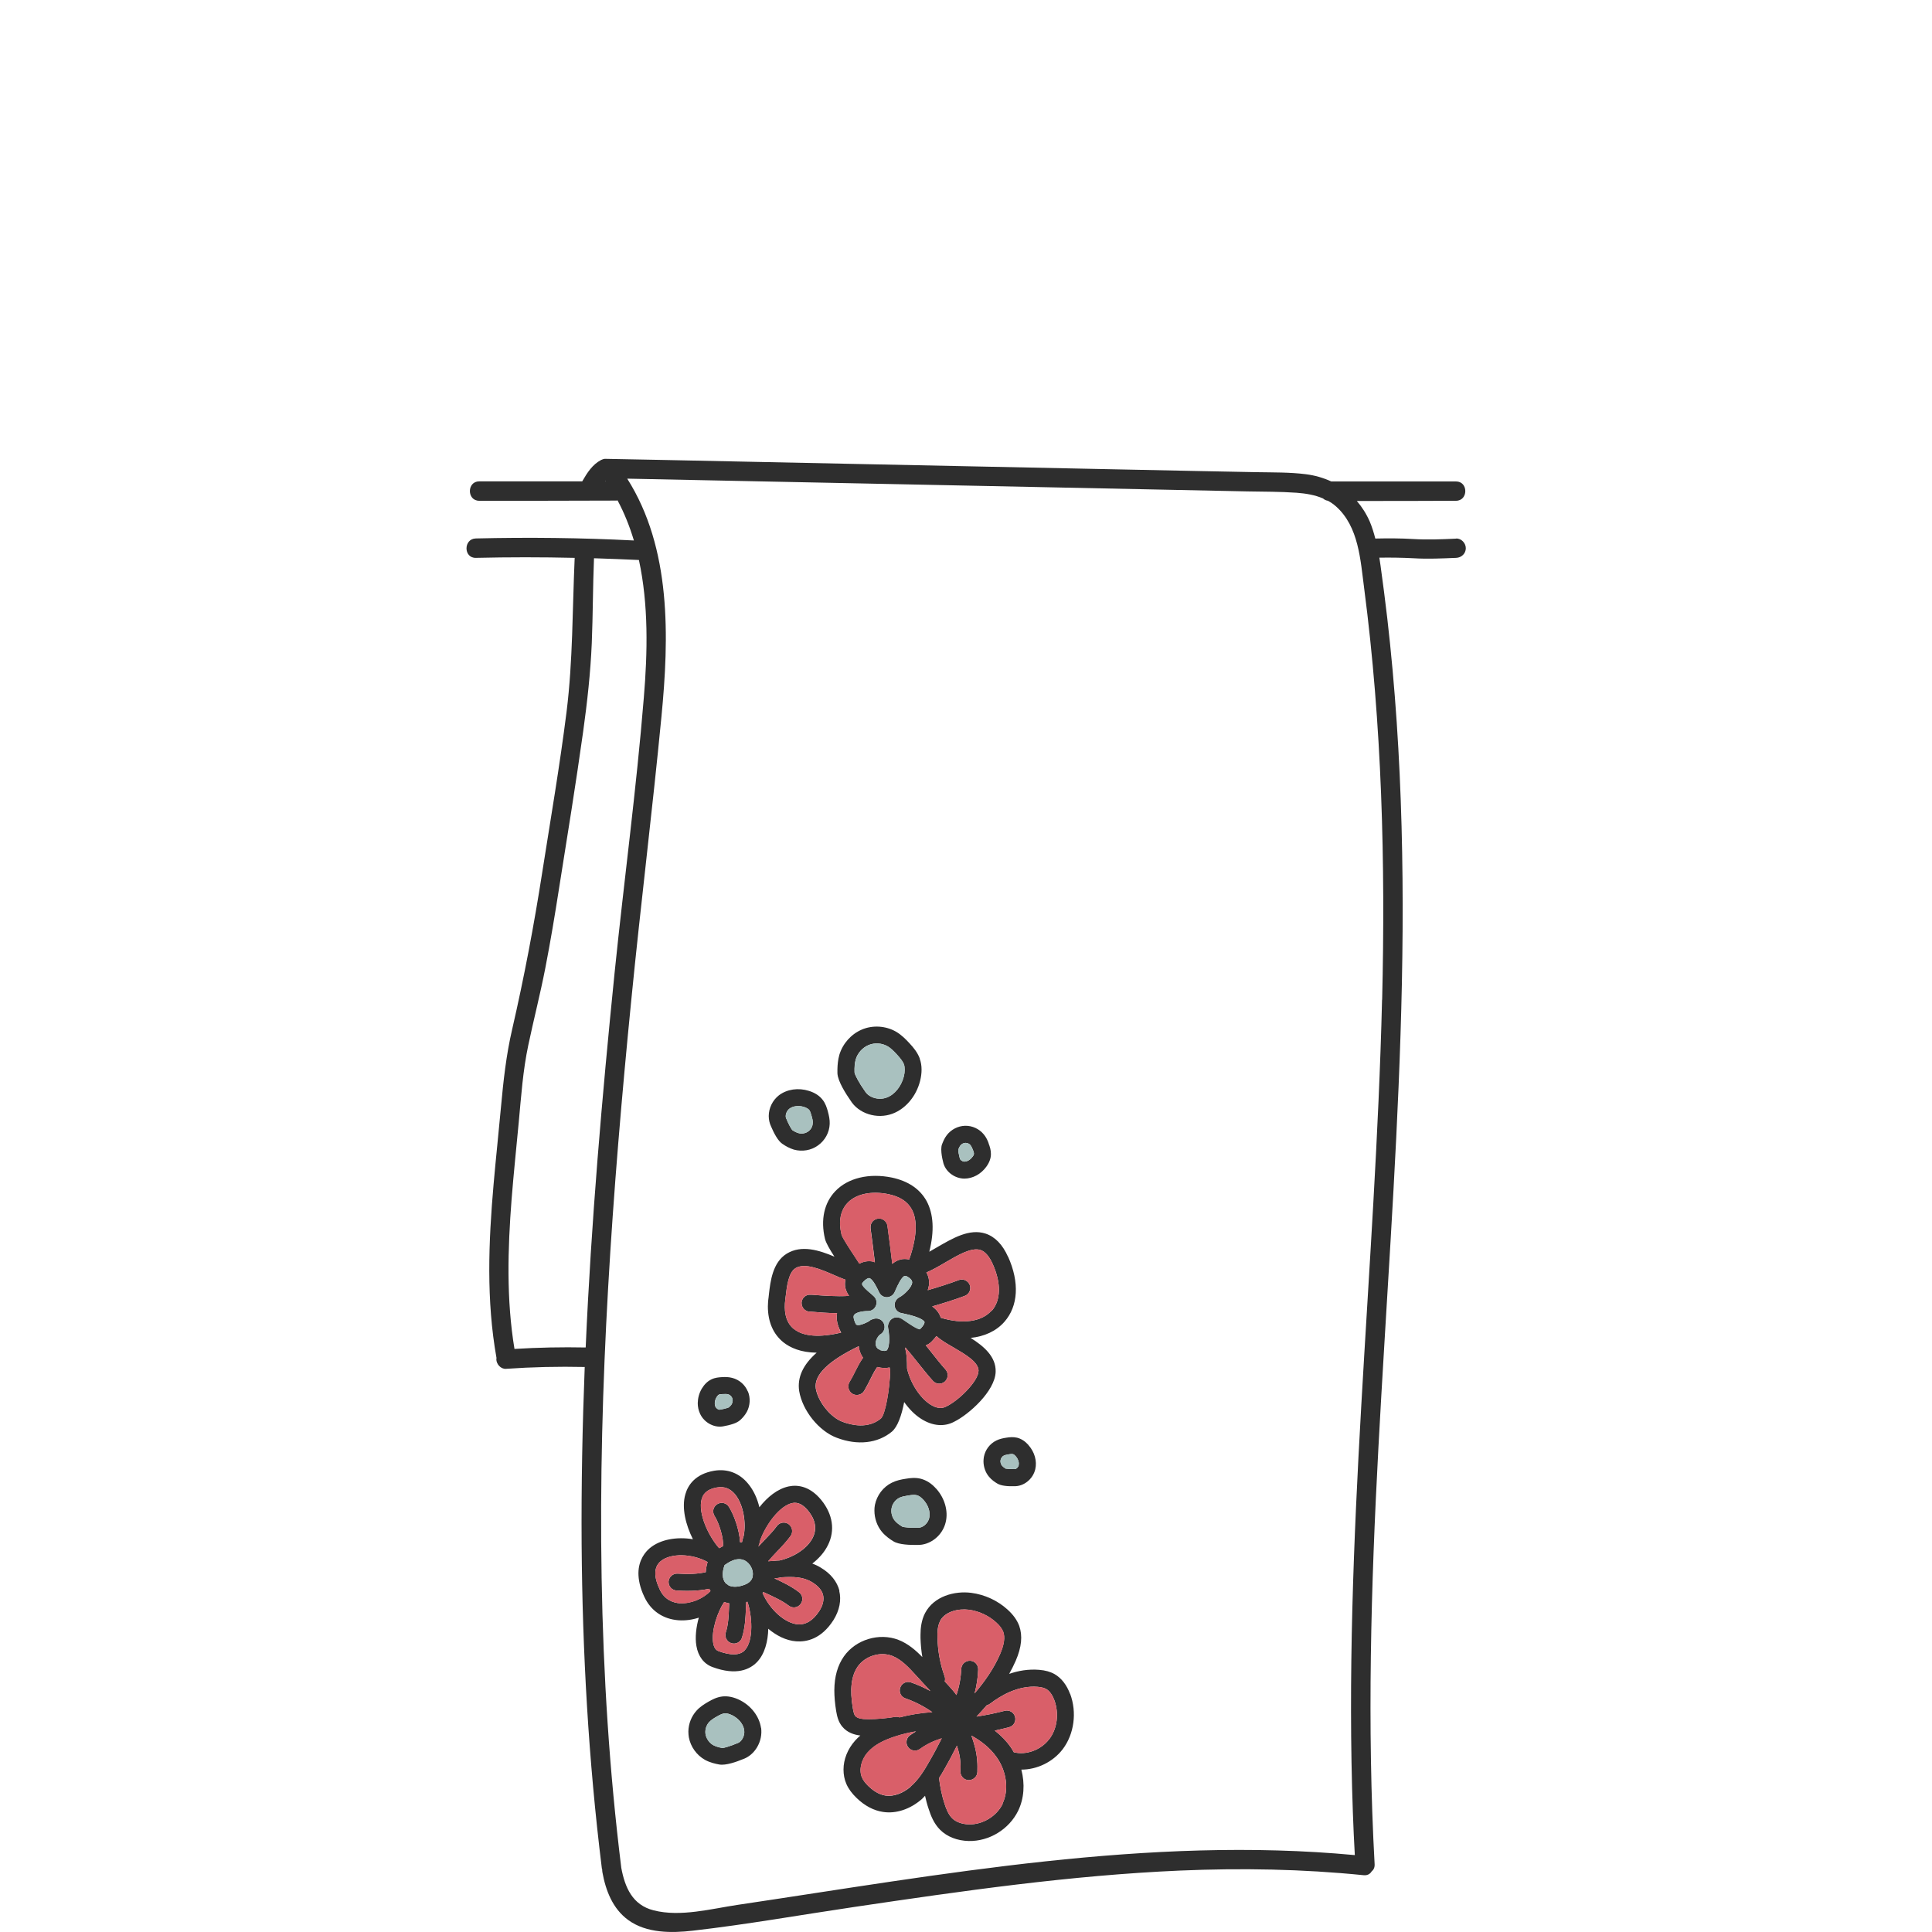 <?xml version="1.0" encoding="UTF-8"?>
<svg id="Dessins" xmlns="http://www.w3.org/2000/svg" viewBox="0 0 200 200">
  <defs>
    <style>
      .cls-1 {
        fill: #d95f69;
      }

      .cls-2 {
        fill: #2e2e2e;
      }

      .cls-3 {
        fill: #a9c1bf;
      }
    </style>
  </defs>
  <path class="cls-2" d="M150.72,55.76c-1.47.07-2.95.13-4.42.04-1.31-.08-2.62-.08-3.93-.05-.15-.59-.33-1.18-.57-1.75-.36-.82-.81-1.52-1.34-2.14,3.42,0,6.84,0,10.26-.02,1.29,0,1.29-2.01,0-2-4.3,0-8.61,0-12.91,0-.8-.37-1.68-.63-2.63-.75-1.67-.21-3.37-.18-5.05-.21-1.89-.04-3.78-.08-5.67-.11-3.73-.08-7.45-.15-11.17-.23-14.95-.31-29.91-.62-44.86-.93-1.89-.04-3.78-.08-5.67-.11-.05,0-.09,0-.13,0-.02,0-.03,0-.05,0-.12.02-.22.05-.31.1-.02,0-.03,0-.05.02-.89.46-1.45,1.34-1.93,2.18,0,0,0,.02-.02.03-3.55,0-7.11,0-10.66,0-1.29,0-1.29,2.01,0,2.01,4.7,0,9.41,0,14.11-.02.08,0,.15,0,.21-.02.71,1.33,1.26,2.72,1.69,4.15-5.45-.28-10.91-.34-16.36-.21-1.29.03-1.29,2.04,0,2.01,3.41-.08,6.83-.08,10.23,0-.24,5.33-.18,10.63-.84,15.94-.7,5.56-1.65,11.1-2.52,16.63-.85,5.46-1.87,10.84-3.11,16.23-.62,2.66-.91,5.34-1.16,8.06-.24,2.65-.53,5.3-.76,7.94-.53,6.01-.77,12.07.3,18.04,0,.03-.02.07-.02.11,0,.51.46,1.04,1,1,2.72-.19,5.43-.25,8.15-.19-.24,6.11-.36,12.23-.32,18.35.08,11.18.71,22.36,2.08,33.45,0,.08.02.15.05.22,0,.08,0,.18.02.28.34,1.89,1.06,3.77,2.66,4.94,1.89,1.39,4.51,1.37,6.73,1.11,5.57-.64,11.12-1.63,16.67-2.45,11.2-1.66,22.42-3.28,33.74-3.77,6.34-.27,12.68-.16,19,.48.4.04.67-.13.83-.39.2-.16.33-.41.31-.75-.79-14.35-.38-28.72.39-43.07.76-14.26,1.83-28.51,2.29-42.78.47-14.38.28-28.82-1.37-43.13-.21-1.83-.45-3.65-.7-5.47-.04-.27-.08-.54-.12-.8,1.18-.02,2.36,0,3.53.06,1.48.09,2.95.02,4.42-.04.54-.02,1-.44,1-1,0-.52-.46-1.03-1-1ZM62.64,49.84s.02-.03.03-.04c0,0,.02.02.02.04h-.05ZM53.26,139.65c-.85-5.12-.7-10.35-.3-15.5.21-2.66.49-5.31.74-7.97.25-2.67.43-5.36.99-7.99.56-2.66,1.24-5.3,1.76-7.97.53-2.73.99-5.48,1.42-8.24.86-5.41,1.74-10.82,2.5-16.26.42-3.03.76-6.08.89-9.14.12-2.93.11-5.86.23-8.79,1.55.05,3.1.11,4.65.18,1,4.62.9,9.54.51,14.23-.77,9.49-2.05,18.95-3.02,28.43-1.31,12.92-2.43,25.88-3,38.86-2.46-.05-4.91,0-7.36.15ZM143.07,103.49c-.34,14.01-1.35,28-2.15,41.99-.8,14.05-1.38,28.13-.87,42.19.05,1.46.12,2.92.2,4.37-21.35-2-42.77,2.01-63.82,5.14-2.79.41-5.97,1.29-8.76.58-2.2-.55-2.98-2.37-3.36-4.43,0,0,0,0,0-.02-2.46-19.88-2.5-39.97-1.36-59.94.57-10,1.42-19.98,2.41-29.94.96-9.75,2.17-19.47,3.11-29.21.8-8.26,1.04-17.44-3.54-24.67,14.01.28,28.01.57,42.02.86,7.39.15,14.79.31,22.18.46,1.7.03,3.41.02,5.1.14.93.07,1.88.22,2.73.59.13.12.3.21.51.24.29.16.57.35.83.58,2.37,2.11,2.53,5.57,2.92,8.5,1.84,14.11,2.2,28.36,1.86,42.57Z"/>
  <g>
    <path class="cls-2" d="M104.35,130.1c-.57-1.28-1.36-2.08-2.33-2.4-1.67-.54-3.38.47-5.04,1.43-.27.15-.53.31-.78.45.54-2.15.44-3.91-.28-5.25-.7-1.26-1.91-2.07-3.6-2.43-2.35-.48-4.53.04-5.83,1.39-1.17,1.21-1.56,2.97-1.09,4.95.1.41.45,1.03.98,1.85-1.58-.67-3.41-1.25-4.94-.31-1.46.9-1.69,2.87-1.84,4.18l-.04.37c-.05.31-.06.61-.07.9,0,1.59.54,2.86,1.6,3.72.69.55,1.78,1.06,3.45,1.08-1.42,1.25-2.02,2.56-1.81,3.97.34,2.04,2.06,4.16,3.9,4.84,2.14.81,4.22.58,5.69-.63.6-.5,1.02-1.7,1.28-3.07.5.71,1.1,1.32,1.76,1.74,1.18.75,2.41.85,3.45.28,1.45-.72,4.19-3.12,4.26-5.15.05-1.58-1.25-2.67-2.59-3.51,1.43-.15,2.64-.7,3.49-1.66,1.44-1.63,1.58-4.09.39-6.74ZM87.75,124.51c.88-.92,2.46-1.25,4.22-.89,1.19.25,1.97.76,2.41,1.56.63,1.14.53,2.94-.26,5.2-.35-.08-.67-.06-.9,0-.32.08-.6.24-.85.45-.15-1.27-.33-2.72-.5-3.93-.07-.48-.51-.82-.99-.75-.44.06-.76.44-.76.86,0,.05,0,.08,0,.13.15,1.09.31,2.36.45,3.53-.06-.02-.12-.05-.19-.07-.34-.08-.85-.08-1.42.21-.14-.22-.31-.49-.52-.8-.44-.66-1.23-1.87-1.32-2.19-.34-1.4-.11-2.55.64-3.32ZM82.18,137.58c-.96-.77-1.01-2.07-.89-3.03l.05-.39c.11-.97.28-2.43,1.01-2.88.98-.6,2.67.14,4.03.73.41.18.79.34,1.15.47-.04.14-.06.28-.06.42,0,0,0,.02,0,.02,0,.47.18.88.42,1.23-1.26.08-2.58-.02-3.86-.12h-.1c-.49-.05-.91.31-.95.8v.07c0,.45.34.84.8.88h.11c.87.08,1.81.15,2.76.16-.02.12-.03.24-.04.38,0,.38.08.81.31,1.32.05.11.1.21.16.31-2.21.53-3.92.41-4.88-.37ZM91.18,146.85c-1.32,1.09-3.04.68-3.95.34-1.25-.45-2.55-2.08-2.78-3.45-.21-1.4,1.29-2.86,4.44-4.38.02.1.03.2.05.29.08.34.21.64.4.9-.36.52-.55.91-.77,1.34-.16.32-.34.69-.64,1.19-.08.14-.11.29-.11.44,0,.3.15.6.43.77.42.24.96.1,1.21-.31.32-.56.52-.96.69-1.31.2-.4.35-.71.66-1.16.51.13.93.13,1.28.05.02.11.04.21.06.33-.05,1.95-.5,4.55-.97,4.96ZM93.3,136.5c-.41-.25-.96-.13-1.21.28,0,0,0,.02,0,.02-.14.19-.2.44-.15.68.22,1.15.1,2.09-.15,2.31-.09.08-.34.08-.65-.02-.02,0-.02,0-.03-.02s-.02-.02-.03-.02c-.06-.05-.13-.08-.2-.11-.1-.09-.18-.21-.21-.36-.08-.34.07-.73.39-1.08.03-.02.06-.03.09-.05.41-.25.55-.79.31-1.21-.22-.38-.67-.52-1.06-.38-.15.04-.28.09-.4.2-.02,0-.02.02-.03.03-.78.42-1.13.43-1.26.38-.03,0-.11-.03-.18-.23-.16-.37-.21-.65-.11-.79.13-.21.67-.41,1.45-.41.36,0,.68-.22.81-.56.14-.33.05-.71-.21-.96-.11-.11-.24-.21-.37-.33-.26-.21-.86-.73-.86-.96,0-.05.08-.2.35-.42.17-.13.32-.2.4-.18.37.08.83,1.07.98,1.39l.04.08c.15.31.45.51.79.51s.65-.2.8-.5c.05-.09.09-.19.14-.31.16-.36.59-1.32.93-1.4.08-.02.25.05.44.19.34.26.32.43.32.51-.05.5-.83,1.26-1.34,1.52-.33.18-.52.54-.47.9.05.37.33.67.7.73l.14.03c2.01.41,2.23.82,2.25.9.02.05-.03.3-.47.74-.31-.02-1.1-.57-1.41-.78-.19-.13-.37-.25-.51-.34ZM101.29,141.93v.02c-.03,1-1.94,2.96-3.31,3.64-.49.27-1.06.2-1.69-.21-1-.64-2.02-2.1-2.39-3.71,0-.84-.05-1.55-.17-1.98,0-.02-.02-.03-.02-.05,0-.05,0-.09.02-.15.38.44.8.97,1.21,1.48.56.7,1.13,1.42,1.63,1.97.32.37.87.4,1.24.08.36-.33.39-.88.07-1.25-.46-.51-1.03-1.22-1.56-1.9-.17-.21-.32-.41-.48-.6.21-.08.41-.2.6-.39s.35-.38.49-.57c.46.41,1.07.77,1.75,1.16,1.23.72,2.63,1.52,2.62,2.45ZM102.64,135.68c-1.03,1.16-2.99,1.42-5.26.73,0,0,0,0,0,0s0-.02,0-.03c-.15-.48-.47-.85-.88-1.14,1.16-.33,2.42-.73,3.37-1.09.46-.17.69-.67.52-1.13-.18-.45-.68-.68-1.13-.51-.9.34-2.11.73-3.22,1.05.06-.19.11-.39.14-.6.02-.34-.02-.79-.28-1.23.67-.29,1.33-.67,1.99-1.06,1.32-.77,2.69-1.57,3.61-1.27.47.15.9.64,1.26,1.44.9,2,.86,3.77-.1,4.86Z"/>
    <path class="cls-3" d="M95.68,136.88c.02.05-.03.3-.47.74-.31-.02-1.1-.57-1.41-.78-.19-.13-.37-.25-.51-.34-.41-.25-.96-.13-1.21.28,0,0,0,.02,0,.02-.14.19-.2.44-.15.68.22,1.15.1,2.09-.15,2.31-.09.08-.34.08-.65-.02-.02,0-.02,0-.03-.02s-.02-.02-.03-.02c-.06-.05-.13-.08-.2-.11-.1-.09-.18-.21-.21-.36-.08-.34.07-.73.39-1.08.03-.02.06-.03.09-.05.41-.25.55-.79.31-1.21-.22-.38-.67-.52-1.06-.38-.15.04-.28.09-.4.2-.02,0-.02.02-.03.03-.78.42-1.13.43-1.26.38-.03,0-.11-.03-.18-.23-.16-.37-.21-.65-.11-.79.13-.21.67-.41,1.45-.41.36,0,.68-.22.81-.56.14-.33.05-.71-.21-.96-.11-.11-.24-.21-.37-.33-.26-.21-.86-.73-.86-.96,0-.05.08-.2.35-.42.17-.13.32-.2.4-.18.37.08.83,1.07.98,1.39l.04.08c.15.31.45.51.79.51s.65-.2.8-.5c.05-.09.09-.19.14-.31.16-.36.59-1.32.93-1.4.08-.02.25.05.44.19.34.26.32.43.32.51-.05.5-.83,1.26-1.34,1.52-.33.18-.52.54-.47.9.05.37.33.67.7.73l.14.03c2.01.41,2.23.82,2.25.9Z"/>
    <path class="cls-1" d="M86.9,137.64c.05.11.1.21.16.31-2.21.53-3.92.41-4.88-.37-.96-.77-1.01-2.07-.89-3.03l.05-.39c.11-.97.28-2.43,1.01-2.88.98-.6,2.67.14,4.03.73.41.18.79.34,1.15.47-.04.14-.06.28-.06.42,0,0,0,.02,0,.02,0,.47.18.88.42,1.23-1.26.08-2.58-.02-3.86-.12h-.1c-.49-.05-.91.31-.95.8v.07c0,.45.34.84.8.88h.11c.87.08,1.81.15,2.76.16-.02.12-.03.24-.04.38,0,.38.08.81.31,1.32Z"/>
    <path class="cls-1" d="M92.16,141.89c-.05,1.95-.5,4.55-.97,4.96-1.32,1.09-3.04.68-3.95.34-1.25-.45-2.55-2.08-2.78-3.45-.21-1.4,1.29-2.86,4.44-4.38.02.1.03.2.05.29.08.34.21.64.4.9-.36.52-.55.91-.77,1.34-.16.32-.34.69-.64,1.19-.08.14-.11.29-.11.44,0,.3.15.6.43.77.42.24.96.1,1.21-.31.32-.56.52-.96.69-1.31.2-.4.35-.71.66-1.16.51.13.93.13,1.28.05.02.11.04.21.06.33Z"/>
    <path class="cls-1" d="M101.29,141.93v.02c-.03,1-1.94,2.96-3.31,3.64-.49.27-1.06.2-1.69-.21-1-.64-2.02-2.1-2.39-3.71,0-.84-.05-1.55-.17-1.98,0-.02-.02-.03-.02-.05,0-.05,0-.09.02-.15.38.44.8.97,1.21,1.48.56.7,1.13,1.42,1.63,1.97.32.37.87.4,1.24.08.36-.33.39-.88.07-1.25-.46-.51-1.03-1.22-1.56-1.9-.17-.21-.32-.41-.48-.6.21-.08.41-.2.6-.39s.35-.38.49-.57c.46.41,1.07.77,1.75,1.16,1.23.72,2.63,1.52,2.62,2.45Z"/>
    <path class="cls-1" d="M102.64,135.68c-1.03,1.16-2.99,1.42-5.26.73,0,0,0,0,0,0s0-.02,0-.03c-.15-.48-.47-.85-.88-1.14,1.16-.33,2.42-.73,3.37-1.09.46-.17.69-.67.52-1.13-.18-.45-.68-.68-1.13-.51-.9.34-2.11.73-3.22,1.05.06-.19.11-.39.14-.6.02-.34-.02-.79-.28-1.23.67-.29,1.33-.67,1.99-1.06,1.32-.77,2.69-1.57,3.61-1.27.47.15.9.64,1.26,1.44.9,2,.86,3.77-.1,4.86Z"/>
    <path class="cls-1" d="M94.11,130.39c-.35-.08-.67-.06-.9,0-.32.08-.6.24-.85.45-.15-1.27-.33-2.72-.5-3.93-.07-.48-.51-.82-.99-.75-.44.06-.76.44-.76.86,0,.05,0,.08,0,.13.15,1.09.31,2.36.45,3.53-.06-.02-.12-.05-.19-.07-.34-.08-.85-.08-1.42.21-.14-.22-.31-.49-.52-.8-.44-.66-1.23-1.87-1.32-2.19-.34-1.4-.11-2.55.64-3.32.88-.92,2.46-1.25,4.22-.89,1.19.25,1.97.76,2.41,1.56.63,1.14.53,2.94-.26,5.2Z"/>
    <path class="cls-2" d="M86.9,164.68c-.24-.95-.9-1.78-1.92-2.39-.29-.18-.59-.32-.89-.43.61-.47,1.13-1.04,1.48-1.65.86-1.49.74-3.14-.33-4.64-1.26-1.74-2.65-1.89-3.58-1.7-1.16.24-2.21,1.09-3.05,2.16-.21-.89-.59-1.74-1.15-2.42-.9-1.11-2.15-1.59-3.53-1.36-1.98.34-2.72,1.51-2.98,2.43-.41,1.4.03,3.16.78,4.66-1.68-.28-3.38.02-4.46.92-.43.36-1.17,1.19-1.18,2.59,0,.67.15,1.48.6,2.43.67,1.46,1.94,2.33,3.55,2.45.7.05,1.42-.05,2.1-.27-.28,1-.4,2.05-.25,2.92.18,1.08.77,1.86,1.66,2.19,2.51.93,3.9.23,4.62-.52.81-.85,1.13-2.15,1.16-3.44.84.7,1.83,1.22,2.89,1.3,1.07.08,2.6-.23,3.86-2.2.63-1.01.83-2.06.6-3.02ZM70.37,165.97c-.67-.05-1.58-.34-2.08-1.44-.64-1.35-.6-2.33.11-2.92,1.03-.86,3.27-.79,4.85.09-.11.36-.17.71-.19,1.05-.82.18-1.74.23-2.91.15-.49-.03-.9.34-.94.82v.05c0,.46.35.85.83.88.93.06,2.12.08,3.38-.18.04.08.08.15.13.23-.79.82-2.05,1.34-3.18,1.26ZM72.65,155.17c.11-.41.41-.99,1.58-1.19.76-.13,1.37.11,1.88.73.87,1.08,1.14,2.96.88,4.28-.08.23-.14.45-.18.66-.07,0-.14,0-.2,0-.06-1.26-.65-2.89-1.16-3.67-.26-.41-.8-.53-1.22-.26-.25.17-.4.44-.4.73,0,.16.05.33.14.48.46.7.97,2.36.87,3.1,0,0,0,.02,0,.03-.14.07-.27.14-.39.21-1.09-1.22-2.23-3.63-1.81-5.1ZM77.11,170.83c-.52.54-1.44.57-2.74.09-.11-.05-.43-.16-.54-.83-.22-1.28.47-3.28,1.14-4.25.17.06.34.11.52.14l-.02.4c-.04.91-.07,1.78-.34,2.62-.02.08-.04.17-.04.25,0,.38.24.73.62.85.46.15.96-.11,1.1-.57.33-1.07.37-2.09.41-3.08l.02-.54v-.05s.09-.03.13-.05c.47,1.32.7,4-.28,5.03ZM77.93,163.14c-.07.43-.36.73-.87.92-.66.25-1.25.26-1.65.05-.07-.07-.15-.12-.23-.17-.02-.02-.03-.02-.05-.04-.37-.41-.41-1.09-.12-1.88,0,0,0,0,0,0,.26-.19.49-.33.77-.45.73-.32,1.24-.12,1.53.11.44.34.7.95.61,1.47ZM78.69,159.47c.61-1.7,2.06-3.61,3.32-3.87.24-.05.95-.19,1.81,1,.67.93.74,1.85.24,2.73-.6,1.05-1.97,1.9-3.37,2.21-.19,0-.38.02-.57.04-.2.02-.4.02-.6.04.28-.33.59-.66.92-1.01.49-.51.99-1.04,1.4-1.6.28-.39.2-.94-.2-1.23-.39-.28-.94-.19-1.22.2-.34.47-.78.93-1.25,1.42-.22.23-.44.46-.66.7.08-.2.14-.41.18-.63ZM84.82,166.76c-.64.99-1.39,1.45-2.23,1.39-1.32-.11-2.89-1.5-3.65-3.24h0s.06-.07.09-.1l.21.1c.81.37,1.74.79,2.4,1.3.38.3.93.24,1.23-.15s.24-.93-.15-1.23c-.77-.6-1.71-1.05-2.56-1.44.26-.02.52-.05.77-.11,1.19-.07,2.23-.05,3.14.51.62.38,1,.81,1.13,1.31.12.5,0,1.06-.38,1.66Z"/>
    <path class="cls-3" d="M77.93,163.14c-.07.43-.36.73-.87.92-.66.25-1.25.26-1.65.05-.07-.07-.15-.12-.23-.17-.02-.02-.03-.02-.05-.04-.37-.41-.41-1.09-.12-1.88,0,0,0,0,0,0,.26-.19.49-.33.77-.45.73-.32,1.24-.12,1.53.11.44.34.7.95.61,1.47Z"/>
    <path class="cls-1" d="M77.11,170.83c-.52.54-1.44.57-2.74.09-.11-.05-.43-.16-.54-.83-.22-1.28.47-3.28,1.14-4.25.17.06.34.11.52.14l-.02.4c-.04.91-.07,1.78-.34,2.62-.02.08-.04.17-.04.25,0,.38.24.73.62.85.46.15.96-.11,1.1-.57.33-1.07.37-2.09.41-3.08l.02-.54v-.05s.09-.03.13-.05c.47,1.32.7,4-.28,5.03Z"/>
    <path class="cls-1" d="M84.82,166.76c-.64.99-1.39,1.45-2.23,1.39-1.32-.11-2.89-1.5-3.65-3.24h0s.06-.07.09-.1l.21.1c.81.37,1.74.79,2.4,1.3.38.3.93.24,1.23-.15s.24-.93-.15-1.23c-.77-.6-1.71-1.05-2.56-1.44.26-.02.52-.05.77-.11,1.19-.07,2.23-.05,3.14.51.62.38,1,.81,1.13,1.31.12.5,0,1.06-.38,1.66Z"/>
    <path class="cls-1" d="M84.05,159.33c-.6,1.05-1.97,1.9-3.37,2.21-.19,0-.38.02-.57.04-.2.02-.4.02-.6.04.28-.33.59-.66.92-1.01.49-.51.99-1.04,1.4-1.6.28-.39.2-.94-.2-1.23-.39-.28-.94-.19-1.22.2-.34.47-.78.93-1.25,1.42-.22.23-.44.46-.66.7.08-.2.14-.41.18-.63.61-1.7,2.06-3.61,3.32-3.87.24-.05.95-.19,1.81,1,.67.93.74,1.85.24,2.73Z"/>
    <path class="cls-1" d="M73.55,164.71c-.79.82-2.05,1.34-3.18,1.26-.67-.05-1.58-.34-2.08-1.44-.64-1.35-.6-2.33.11-2.92,1.03-.86,3.27-.79,4.85.09-.11.36-.17.71-.19,1.05-.82.18-1.74.23-2.91.15-.49-.03-.9.34-.94.82v.05c0,.46.35.85.83.88.93.06,2.12.08,3.38-.18.04.08.08.15.13.23Z"/>
    <path class="cls-1" d="M76.99,158.99c-.08.23-.14.45-.18.66-.07,0-.14,0-.2,0-.06-1.26-.65-2.89-1.16-3.67-.26-.41-.8-.53-1.22-.26-.25.17-.4.44-.4.73,0,.16.05.33.14.48.46.7.97,2.36.87,3.1,0,0,0,.02,0,.03-.14.07-.27.14-.39.21-1.09-1.22-2.23-3.63-1.81-5.1.11-.41.41-.99,1.58-1.19.76-.13,1.37.11,1.88.73.87,1.08,1.14,2.96.88,4.28Z"/>
    <path class="cls-2" d="M110.78,175.37c-.36-.96-.9-1.65-1.6-2.06-.44-.25-.96-.4-1.61-.45-1.11-.09-2.16.09-3.1.42.24-.44.47-.88.67-1.34.62-1.43.73-2.61.37-3.63-.22-.59-.61-1.14-1.19-1.67-1.04-.95-2.38-1.57-3.78-1.75-1.71-.22-3.86.34-4.78,2.1-.38.74-.47,1.55-.47,2.24v.34c.02.67.08,1.32.19,1.97-.67-.69-1.47-1.39-2.47-1.78-1.99-.77-4.42-.04-5.65,1.71-.65.93-.98,2.08-.99,3.5,0,.66.06,1.38.19,2.16.09.52.22,1.13.64,1.62.5.6,1.2.83,1.86.91-.2.17-.38.35-.55.54-.77.87-1.19,1.94-1.19,2.98,0,.51.09,1.02.29,1.48.22.51.57.99,1.06,1.46.83.81,1.78,1.31,2.74,1.45,1.35.21,2.82-.28,4.03-1.34.11-.11.21-.22.32-.33.1.44.21.88.36,1.32.23.72.55,1.55,1.2,2.2.72.72,1.77,1.13,2.95,1.16,2.13.05,4.18-1.21,5.12-3.11.63-1.29.72-2.81.34-4.28,1.62,0,3.26-.78,4.28-2.11,1.19-1.57,1.49-3.82.77-5.74ZM97.31,167.81c.52-1,1.91-1.31,2.99-1.17,1.04.14,2.04.6,2.82,1.31.38.34.61.66.73.97.21.57.1,1.33-.33,2.33-.64,1.48-1.59,2.83-2.63,4.05.21-.8.34-1.62.37-2.46.02-.49-.35-.9-.83-.92-.49-.02-.9.35-.92.84-.04.93-.21,1.84-.5,2.71-.27-.38-.55-.69-.77-.93l-.44-.48c.05-.17.05-.36-.02-.54-.46-1.28-.7-2.62-.73-3.97-.02-.54,0-1.22.27-1.74ZM88.55,177.66c-.14-.17-.21-.51-.26-.8-.34-1.96-.17-3.38.51-4.35.77-1.09,2.33-1.57,3.57-1.09.95.37,1.74,1.23,2.44,2l1.51,1.64c-.64-.35-1.32-.66-2.02-.9-.46-.16-.96.09-1.11.55-.03.09-.05.18-.05.28,0,.37.23.71.6.83.99.34,1.92.83,2.77,1.42-1.15.07-2.27.25-3.38.54-.15-.06-.31-.08-.48-.05-.9.15-1.83.23-2.74.24-.72,0-1.16-.1-1.35-.32ZM94.28,184.95c-.8.7-1.78,1.05-2.6.93-.76-.11-1.39-.6-1.78-.98-.32-.31-.54-.6-.67-.9-.33-.77-.08-1.84.6-2.6.61-.7,1.52-1.22,2.86-1.65.7-.23,1.42-.4,2.14-.52-.21.13-.43.27-.63.41-.24.17-.36.44-.36.7,0,.18.05.37.17.52.28.4.83.48,1.22.2.68-.5,1.45-.86,2.26-1.11-.4.79-.81,1.57-1.25,2.33-.54.95-1.13,1.94-1.97,2.66ZM103.8,186.73c-.63,1.29-2.07,2.16-3.5,2.13-.71-.02-1.35-.25-1.74-.64s-.61-.97-.78-1.49c-.28-.86-.46-1.75-.57-2.66.2-.31.38-.62.55-.92.46-.8.89-1.61,1.3-2.44.18.56.32,1.13.36,1.7.02.31.02.64,0,.98h0c0,.49.38.88.86.89.49,0,.89-.38.9-.86,0-.36.02-.74-.02-1.13-.06-.92-.31-1.81-.6-2.62.94.51,1.9,1.23,2.6,2.22,1.06,1.48,1.3,3.44.61,4.84ZM108.6,180.05c-.84,1.11-2.38,1.67-3.65,1.34h0c-.1-.18-.2-.35-.32-.52-.44-.64-1-1.21-1.65-1.72.5-.11.99-.22,1.48-.35.47-.12.74-.6.62-1.07-.12-.47-.6-.75-1.07-.63-.96.25-1.94.45-2.92.6.36-.38.71-.77,1.06-1.17.12-.03.23-.08.34-.16,1.16-.89,2.95-1.91,4.93-1.75.38.03.67.11.89.23.42.24.68.75.83,1.14.51,1.38.31,2.97-.53,4.06Z"/>
    <path class="cls-1" d="M97.49,179.95c-.4.79-.81,1.57-1.25,2.33-.54.95-1.13,1.94-1.97,2.66-.8.7-1.78,1.05-2.6.93-.76-.11-1.39-.6-1.78-.98-.32-.31-.54-.6-.67-.9-.33-.77-.08-1.84.6-2.6.61-.7,1.52-1.22,2.86-1.65.7-.23,1.42-.4,2.14-.52-.21.13-.43.27-.63.41-.24.17-.36.44-.36.7,0,.18.05.37.17.52.28.4.83.48,1.22.2.68-.5,1.45-.86,2.26-1.11Z"/>
    <path class="cls-1" d="M103.8,186.73c-.63,1.29-2.07,2.16-3.5,2.13-.71-.02-1.35-.25-1.74-.64s-.61-.97-.78-1.49c-.28-.86-.46-1.75-.57-2.66.2-.31.38-.62.55-.92.46-.8.89-1.61,1.3-2.44.18.56.32,1.13.36,1.7.02.31.02.64,0,.98h0c0,.49.38.88.86.89.49,0,.89-.38.9-.86,0-.36.02-.74-.02-1.13-.06-.92-.31-1.81-.6-2.62.94.51,1.9,1.23,2.6,2.22,1.06,1.48,1.3,3.44.61,4.84Z"/>
    <path class="cls-1" d="M108.6,180.05c-.84,1.11-2.38,1.67-3.65,1.34h0c-.1-.18-.2-.35-.32-.52-.44-.64-1-1.21-1.65-1.72.5-.11.99-.22,1.48-.35.47-.12.74-.6.62-1.07-.12-.47-.6-.75-1.07-.63-.96.25-1.94.45-2.92.6.36-.38.71-.77,1.06-1.17.12-.03.23-.08.34-.16,1.16-.89,2.95-1.91,4.93-1.75.38.03.67.11.89.23.42.24.68.75.83,1.14.51,1.38.31,2.97-.53,4.06Z"/>
    <path class="cls-1" d="M103.52,171.25c-.64,1.48-1.59,2.83-2.63,4.05.21-.8.34-1.62.37-2.46.02-.49-.35-.9-.83-.92-.49-.02-.9.35-.92.84-.04.93-.21,1.84-.5,2.71-.27-.38-.55-.69-.77-.93l-.44-.48c.05-.17.05-.36-.02-.54-.46-1.28-.7-2.62-.73-3.97-.02-.54,0-1.22.27-1.74.52-1,1.91-1.31,2.99-1.17,1.04.14,2.04.6,2.82,1.31.38.34.61.66.73.97.21.57.1,1.33-.33,2.33Z"/>
    <path class="cls-1" d="M96.5,177.25c-1.15.07-2.27.25-3.38.54-.15-.06-.31-.08-.48-.05-.9.15-1.83.23-2.74.24-.72,0-1.16-.1-1.35-.32-.14-.17-.21-.51-.26-.8-.34-1.96-.17-3.38.51-4.35.77-1.09,2.33-1.57,3.57-1.09.95.37,1.74,1.23,2.44,2l1.51,1.64c-.64-.35-1.32-.66-2.02-.9-.46-.16-.96.09-1.11.55-.03.09-.05.18-.05.28,0,.37.23.71.6.83.99.34,1.92.83,2.77,1.42Z"/>
    <path class="cls-2" d="M95.22,109.59c-.24-.65-.67-1.16-1.06-1.58-.38-.41-.83-.88-1.42-1.22-1.05-.6-2.4-.69-3.52-.21-1.11.47-1.98,1.45-2.33,2.61-.15.53-.19,1.05-.2,1.48,0,.16,0,.31,0,.44.04.85.93,2.2,1.34,2.79.83,1.38,2.74,1.99,4.36,1.39,1.36-.51,2.46-1.81,2.86-3.4.1-.41.15-.79.15-1.16,0-.4-.06-.78-.19-1.13ZM93.56,111.44c-.27,1.03-.95,1.88-1.78,2.18-.83.31-1.85,0-2.24-.66-.02-.02-.03-.05-.05-.07-.51-.71-1-1.61-1.03-1.86-.02-.57.02-.99.12-1.35.19-.66.7-1.23,1.32-1.49.63-.27,1.38-.22,1.96.11.38.21.72.57,1.01.89.28.31.57.64.7.99.06.16.08.35.08.57s-.03.44-.09.69Z"/>
    <path class="cls-3" d="M93.66,110.75c0,.21-.03.44-.09.69-.27,1.03-.95,1.88-1.78,2.18-.83.31-1.85,0-2.24-.66-.02-.02-.03-.05-.05-.07-.51-.71-1-1.61-1.03-1.86-.02-.57.02-.99.12-1.35.19-.66.7-1.23,1.32-1.49.63-.27,1.38-.22,1.96.11.38.21.72.57,1.01.89.28.31.57.64.7.99.06.16.08.35.08.57Z"/>
    <path class="cls-2" d="M102.35,118.37c-.11-.31-.26-.64-.51-.94-.47-.57-1.19-.91-1.94-.89-.73.02-1.43.38-1.88.96-.27.34-.41.73-.51.98-.05.15-.07.33-.07.51,0,.41.08.87.18,1.25.18.98,1.13,1.75,2.2,1.77.87,0,1.73-.46,2.29-1.24.31-.43.47-.86.47-1.31,0-.41-.11-.77-.24-1.09ZM100.68,119.74c-.22.31-.55.51-.84.51-.21,0-.45-.17-.48-.33,0-.03,0-.05-.02-.08-.07-.27-.15-.66-.14-.83.07-.19.14-.33.21-.42.13-.17.34-.28.54-.28.2,0,.4.09.52.24.08.11.16.27.24.47.04.1.12.3.11.41,0,.03,0,.15-.15.33Z"/>
    <path class="cls-3" d="M100.83,119.41s0,.15-.15.33c-.22.31-.55.51-.84.51-.21,0-.45-.17-.48-.33,0-.03,0-.05-.02-.08-.07-.27-.15-.66-.14-.83.07-.19.14-.33.21-.42.13-.17.34-.28.54-.28.2,0,.4.09.52.24.08.11.16.27.24.47.04.1.12.3.11.41Z"/>
    <path class="cls-2" d="M85.7,115.05c-.11-.38-.24-.83-.56-1.22-.32-.41-.79-.71-1.39-.9-1.11-.35-2.27-.18-3.11.45-.68.53-1.06,1.35-1.06,2.15,0,.38.08.74.24,1.08.28.65.69,1.48,1.17,1.8.27.19.7.45,1.2.6.85.23,1.78.08,2.48-.43.73-.51,1.19-1.35,1.22-2.23.02-.44-.08-.89-.19-1.29ZM84.13,116.27c0,.33-.19.67-.47.86-.28.2-.67.27-1,.17-.19-.05-.41-.16-.64-.31-.11-.12-.4-.64-.58-1.09,0-.03-.02-.05-.04-.08-.16-.31,0-.8.32-1.05.37-.28.96-.35,1.51-.18.24.08.44.19.54.31.11.15.18.39.24.6.07.24.14.51.13.73v.02Z"/>
    <path class="cls-3" d="M84.13,116.25v.02c0,.33-.19.67-.47.86-.28.2-.67.27-1,.17-.19-.05-.41-.16-.64-.31-.11-.12-.4-.64-.58-1.09,0-.03-.02-.05-.04-.08-.16-.31,0-.8.32-1.05.37-.28.96-.35,1.51-.18.24.08.44.19.54.31.11.15.18.39.24.6.07.24.14.51.13.73Z"/>
    <path class="cls-2" d="M96.9,154.1c-.47-.54-1.01-.87-1.58-1.02-.56-.14-1.09-.08-1.55,0-.47.07-.97.17-1.45.41-.9.44-1.55,1.31-1.75,2.3-.04.2-.05.4-.05.59,0,.79.27,1.58.77,2.19.39.47.87.79,1.2.99.58.36,1.78.38,2.46.37,1.33.05,2.63-.97,2.95-2.36.28-1.16-.11-2.49-.99-3.47ZM96.23,156.8c0,.12-.02.24-.04.35-.14.57-.68,1.03-1.18,1h-.08c-.63.02-1.36-.04-1.52-.11-.35-.21-.6-.41-.77-.61-.3-.36-.43-.86-.34-1.32.09-.46.4-.86.8-1.06.24-.12.56-.18.94-.24.31-.05.61-.09.85-.03.22.05.47.22.7.48.41.45.64,1,.64,1.52v.02Z"/>
    <path class="cls-3" d="M96.23,156.78v.02c0,.12-.02.24-.04.35-.14.57-.68,1.03-1.18,1h-.08c-.63.02-1.36-.04-1.52-.11-.35-.21-.6-.41-.77-.61-.3-.36-.43-.86-.34-1.32.09-.46.4-.86.8-1.06.24-.12.56-.18.94-.24.31-.05.61-.09.85-.03.22.05.47.22.7.48.41.45.64,1,.64,1.52Z"/>
    <path class="cls-2" d="M78.78,178.88c-.17-1.18-1-2.28-2.18-2.88-.64-.32-1.26-.45-1.84-.38-.57.07-1.04.32-1.44.55-.41.24-.85.51-1.2.9-.55.6-.85,1.38-.86,2.18,0,.2.02.41.05.6.18.97.8,1.84,1.67,2.33.53.29,1.09.41,1.48.48.67.12,1.79-.28,2.42-.54,1.27-.43,2.1-1.85,1.91-3.26ZM76.3,180.47s-.05.02-.08.03c-.57.24-1.28.46-1.45.45-.41-.07-.7-.17-.93-.29-.41-.23-.71-.66-.8-1.11-.08-.45.06-.95.37-1.28.21-.23.51-.41.79-.57.26-.15.54-.3.78-.33.23-.03.51.04.83.2.67.34,1.15.93,1.23,1.55.08.57-.26,1.21-.73,1.35Z"/>
    <path class="cls-3" d="M76.3,180.47s-.05.02-.08.03c-.57.24-1.28.46-1.45.45-.41-.07-.7-.17-.93-.29-.41-.23-.71-.66-.8-1.11-.08-.45.06-.95.37-1.28.21-.23.51-.41.79-.57.26-.15.54-.3.78-.33.23-.03.51.04.83.2.67.34,1.15.93,1.23,1.55.08.57-.26,1.21-.73,1.35Z"/>
    <path class="cls-2" d="M106.46,149.58c-.35-.39-.74-.64-1.17-.75-.4-.09-.77-.06-1.12,0-.33.05-.68.12-1.03.29-.67.33-1.15.96-1.29,1.7-.02.15-.04.3-.04.44,0,.57.19,1.16.57,1.61.28.34.62.56.85.7.42.26,1.17.3,1.74.28,1,.04,1.96-.73,2.2-1.75.2-.85-.07-1.79-.71-2.51ZM105.46,151.68c-.05.21-.26.41-.43.4h-.08c-.32,0-.7-.02-.85-.05-.18-.11-.29-.21-.37-.3-.13-.16-.19-.39-.15-.59.04-.19.17-.38.34-.46.12-.06.3-.09.51-.13.11-.02.32-.05.42-.02.04,0,.15.05.29.21.25.28.38.65.31.93Z"/>
    <path class="cls-3" d="M105.46,151.68c-.05.21-.26.41-.43.4h-.08c-.32,0-.7-.02-.85-.05-.18-.11-.29-.21-.37-.3-.13-.16-.19-.39-.15-.59.04-.19.17-.38.34-.46.12-.06.3-.09.51-.13.11-.02.32-.05.42-.02.04,0,.15.05.29.21.25.28.38.65.31.93Z"/>
    <path class="cls-2" d="M77.41,144.04c-.28-.69-.89-1.22-1.61-1.4-.37-.1-.73-.1-1.06-.08-.34.02-.72.05-1.09.23-.4.19-.73.51-1,.96-.28.47-.41.99-.42,1.5,0,.38.08.76.24,1.1.44.96,1.54,1.52,2.51,1.28.56-.1,1.29-.29,1.65-.63.2-.18.48-.47.69-.86.34-.65.38-1.44.1-2.11ZM75.76,145.32c-.05.11-.15.22-.3.36-.14.07-.51.17-.82.22-.03,0-.05,0-.08.02-.16.05-.41-.11-.5-.3-.12-.27-.08-.65.11-.98.08-.13.17-.23.24-.27.1-.05.31-.05.42-.06.18,0,.38-.02.53.02.18.05.36.2.43.38.04.08.05.18.05.27,0,.11-.03.24-.08.34Z"/>
    <path class="cls-3" d="M75.85,144.99c0,.11-.03.24-.08.34-.05.11-.15.22-.3.36-.14.07-.51.17-.82.22-.03,0-.05,0-.08.02-.16.05-.41-.11-.5-.3-.12-.27-.08-.65.11-.98.08-.13.17-.23.24-.27.1-.05.31-.05.42-.06.18,0,.38-.02.53.02.18.05.36.2.43.38.04.08.05.18.05.27Z"/>
  </g>
</svg>